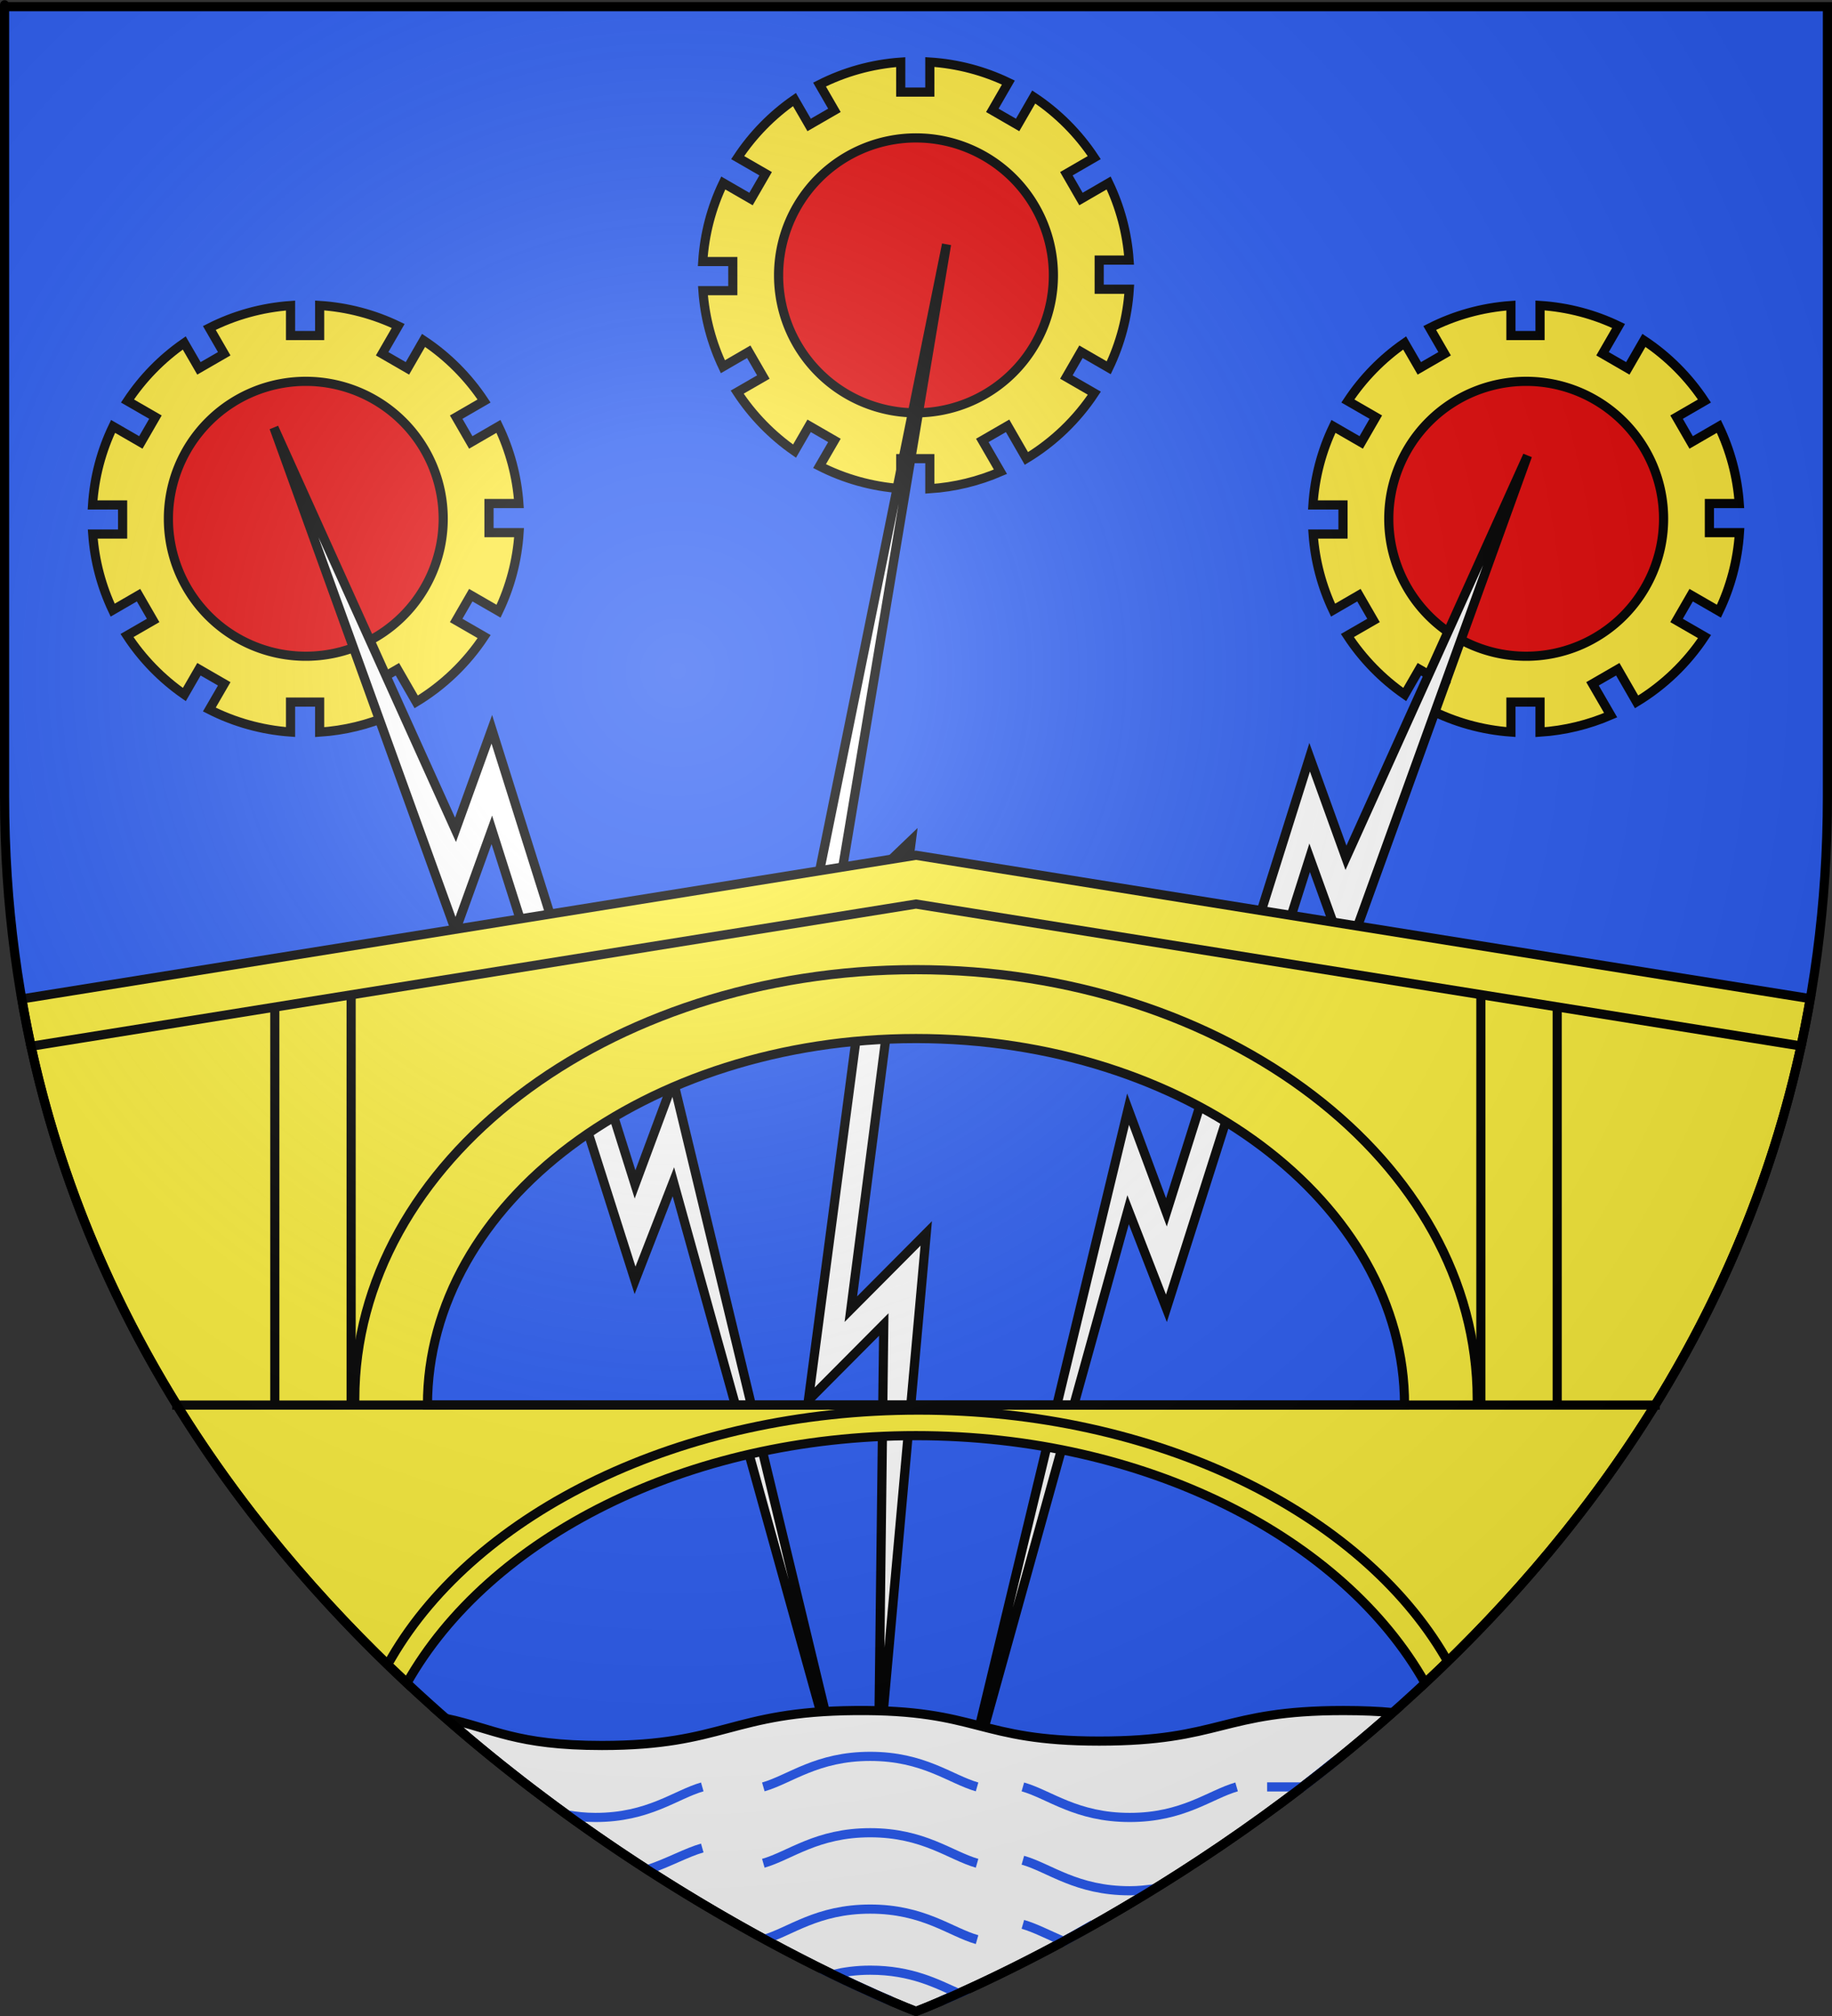 <?xml version="1.0" encoding="UTF-8" standalone="no"?>
<svg
   xmlns:dc="http://purl.org/dc/elements/1.1/"
   xmlns:cc="http://web.resource.org/cc/"
   xmlns:rdf="http://www.w3.org/1999/02/22-rdf-syntax-ns#"
   xmlns:svg="http://www.w3.org/2000/svg"
   xmlns="http://www.w3.org/2000/svg"
   xmlns:xlink="http://www.w3.org/1999/xlink"
   xmlns:sodipodi="http://sodipodi.sourceforge.net/DTD/sodipodi-0.dtd"
   xmlns:inkscape="http://www.inkscape.org/namespaces/inkscape"
   height="660"
   width="600"
   version="1.0"
   id="svg2"
   sodipodi:version="0.32"
   inkscape:version="0.45.1"
   sodipodi:docname="Blason_Pont-de-Claix.svg"
   sodipodi:docbase="E:\l'AtelierGraphique\Transfert\faireTransfert"
   inkscape:export-filename="/Users/olivier/Desktop/Blason Rouge/Blason_Vide_3D.png"
   inkscape:export-xdpi="144"
   inkscape:export-ydpi="144"
   inkscape:output_extension="org.inkscape.output.svg.inkscape">
  <rect width="100%" height="100%" fill="#333333" stroke="none"/>
  <sodipodi:namedview
     inkscape:window-height="750"
     inkscape:window-width="1280"
     inkscape:pageshadow="2"
     inkscape:pageopacity="0.0"
     guidetolerance="10.0"
     gridtolerance="50"
     objecttolerance="10.0"
     borderopacity="1.0"
     bordercolor="#666666"
     pagecolor="#ffffff"
     id="base"
     showgrid="false"
     height="660px"
     inkscape:zoom="0.22273864"
     inkscape:cx="440.99931"
     inkscape:cy="339.50596"
     inkscape:window-x="-8"
     inkscape:window-y="-8"
     inkscape:current-layer="layer4"
     inkscape:showpageshadow="false"
     inkscape:object-paths="false"
     inkscape:grid-bbox="false"
     inkscape:guide-bbox="true"
     inkscape:grid-points="true"
     showguides="true" />
  <desc
     id="desc4">Flag of Canton of Valais (Wallis)</desc>
  <defs
     id="defs6">
    <linearGradient
       id="linearGradient2893">
      <stop
         style="stop-color:white;stop-opacity:0.314;"
         offset="0"
         id="stop2895" />
      <stop
         id="stop2897"
         offset="0.19"
         style="stop-color:white;stop-opacity:0.251;" />
      <stop
         style="stop-color:#6b6b6b;stop-opacity:0.125;"
         offset="0.6"
         id="stop2901" />
      <stop
         style="stop-color:black;stop-opacity:0.125;"
         offset="1"
         id="stop2899" />
    </linearGradient>
    <linearGradient
       id="linearGradient2885">
      <stop
         id="stop2887"
         offset="0"
         style="stop-color:white;stop-opacity:1;" />
      <stop
         style="stop-color:white;stop-opacity:1;"
         offset="0.229"
         id="stop2891" />
      <stop
         id="stop2889"
         offset="1"
         style="stop-color:black;stop-opacity:1;" />
    </linearGradient>
    <linearGradient
       id="linearGradient2955">
      <stop
         id="stop2867"
         offset="0"
         style="stop-color:#fd0000;stop-opacity:1;" />
      <stop
         style="stop-color:#e77275;stop-opacity:0.659;"
         offset="0.5"
         id="stop2873" />
      <stop
         style="stop-color:black;stop-opacity:0.323;"
         offset="1"
         id="stop2959" />
    </linearGradient>
    <radialGradient
       inkscape:collect="always"
       xlink:href="#linearGradient2955"
       id="radialGradient2961"
       cx="225.524"
       cy="218.901"
       fx="225.524"
       fy="218.901"
       r="300"
       gradientTransform="matrix(-4.167939e-4,2.183,-1.884,-3.599562e-4,615.597,-289.121)"
       gradientUnits="userSpaceOnUse" />
    <polygon
       id="star"
       transform="scale(53,53)"
       points="0,-1 0.588,0.809 -0.951,-0.309 0.951,-0.309 -0.588,0.809 0,-1 " />
    <clipPath
       id="clip">
      <path
         d="M 0,-200 L 0,600 L 300,600 L 300,-200 L 0,-200 z "
         id="path10" />
    </clipPath>
    <radialGradient
       inkscape:collect="always"
       xlink:href="#linearGradient2955"
       id="radialGradient1911"
       gradientUnits="userSpaceOnUse"
       gradientTransform="matrix(-4.167939e-4,2.183,-1.884,-3.599562e-4,615.597,-289.121)"
       cx="225.524"
       cy="218.901"
       fx="225.524"
       fy="218.901"
       r="300" />
    <radialGradient
       inkscape:collect="always"
       xlink:href="#linearGradient2955"
       id="radialGradient2865"
       gradientUnits="userSpaceOnUse"
       gradientTransform="matrix(0,1.749,-1.593,-1.049767e-7,551.788,-191.29)"
       cx="225.524"
       cy="218.901"
       fx="225.524"
       fy="218.901"
       r="300" />
    <radialGradient
       inkscape:collect="always"
       xlink:href="#linearGradient2955"
       id="radialGradient2871"
       gradientUnits="userSpaceOnUse"
       gradientTransform="matrix(0,1.386,-1.323,-5.741131e-8,-158.082,-109.541)"
       cx="225.524"
       cy="218.901"
       fx="225.524"
       fy="218.901"
       r="300" />
    <radialGradient
       inkscape:collect="always"
       xlink:href="#linearGradient2893"
       id="radialGradient3163"
       gradientUnits="userSpaceOnUse"
       gradientTransform="matrix(1.353,0,0,1.349,-77.629,-85.747)"
       cx="221.445"
       cy="226.331"
       fx="221.445"
       fy="226.331"
       r="300" />
  </defs>
  <g
     inkscape:groupmode="layer"
     id="layer3"
     inkscape:label="Fond écu"
     style="display:inline"
     sodipodi:insensitive="true">
    <path
       id="path2855"
       style="fill:#2b5df2;fill-opacity:1;fill-rule:evenodd;stroke:none;stroke-width:1px;stroke-linecap:butt;stroke-linejoin:miter;stroke-opacity:1"
       d="M 300,658.5 C 300,658.5 598.5,546.18 598.5,260.728 C 598.5,-24.723 598.5,2.176 598.5,2.176 L 1.5,2.176 L 1.5,260.728 C 1.5,546.18 300,658.5 300,658.5 z "
       sodipodi:nodetypes="cccccc" />
  </g>
  <g
     inkscape:groupmode="layer"
     id="layer4"
     inkscape:label="Meubles"
     style="display:inline">
    <g
       id="g17870"
       transform="translate(-570,-239.844)">
      <path
         id="path16852"
         d="M 874.531,260.156 L 874.531,270 L 865,270 L 865,260.188 C 855.49,260.862 846.493,263.43 838.406,267.531 L 843.281,275.969 L 835,280.75 L 830.188,272.438 C 822.842,277.53 816.53,283.978 811.594,291.438 L 820.75,296.719 L 815.969,305 L 806.875,299.75 C 803.092,307.62 800.745,316.306 800.156,325.469 L 810,325.469 L 810,335 L 800.219,335 C 800.846,343.862 803.129,352.258 806.75,359.906 L 815.219,355 L 820,363.281 L 811.438,368.219 C 816.392,375.803 822.793,382.366 830.219,387.531 L 835,379.25 L 843.281,384.031 L 838.406,392.438 C 846.485,396.549 855.486,399.133 865,399.812 L 865,390 L 874.531,390 L 874.531,399.844 C 882.703,399.32 890.483,397.374 897.656,394.281 L 891.719,384.031 L 900,379.25 L 906.156,389.938 C 915.068,384.549 922.669,377.233 928.406,368.562 L 919.25,363.281 L 924.031,355 L 933.125,360.25 C 936.908,352.378 939.255,343.694 939.844,334.531 L 930,334.531 L 930,325 L 939.781,325 C 939.144,316.007 936.809,307.489 933.094,299.75 L 924.031,305 L 919.25,296.719 L 928.375,291.438 C 923.172,283.569 916.423,276.805 908.562,271.594 L 903.281,280.75 L 895,275.969 L 900.25,266.875 C 892.38,263.086 883.697,260.743 874.531,260.156 z "
         style="fill:#fce83c;fill-opacity:1;fill-rule:nonzero;stroke:#000000;stroke-width:3;stroke-linecap:square;stroke-linejoin:miter;stroke-miterlimit:4;stroke-dashoffset:0;stroke-opacity:1" />
      <path
         transform="matrix(3,0,0,3,-1785.003,-615)"
         d="M 900 315 A 15 15 0 1 1  870,315 A 15 15 0 1 1  900 315 z"
         sodipodi:ry="15"
         sodipodi:rx="15"
         sodipodi:cy="315"
         sodipodi:cx="885"
         id="path17868"
         style="opacity:1;fill:#e20909;fill-opacity:1;fill-rule:nonzero;stroke:#000000;stroke-width:1;stroke-linecap:square;stroke-linejoin:miter;stroke-miterlimit:4;stroke-dasharray:none;stroke-dashoffset:0;stroke-opacity:1"
         sodipodi:type="arc" />
    </g>
    <g
       id="g17886"
       transform="translate(-10,0)">
      <g
         transform="translate(-759.844,-160.156)"
         id="g17874"
         style="display:inline">
        <path
           style="fill:#fce83c;fill-opacity:1;fill-rule:nonzero;stroke:#000000;stroke-width:3;stroke-linecap:square;stroke-linejoin:miter;stroke-miterlimit:4;stroke-dashoffset:0;stroke-opacity:1"
           d="M 874.531,260.156 L 874.531,270 L 865,270 L 865,260.188 C 855.49,260.862 846.493,263.43 838.406,267.531 L 843.281,275.969 L 835,280.75 L 830.188,272.438 C 822.842,277.53 816.53,283.978 811.594,291.438 L 820.75,296.719 L 815.969,305 L 806.875,299.75 C 803.092,307.62 800.745,316.306 800.156,325.469 L 810,325.469 L 810,335 L 800.219,335 C 800.846,343.862 803.129,352.258 806.75,359.906 L 815.219,355 L 820,363.281 L 811.438,368.219 C 816.392,375.803 822.793,382.366 830.219,387.531 L 835,379.25 L 843.281,384.031 L 838.406,392.438 C 846.485,396.549 855.486,399.133 865,399.812 L 865,390 L 874.531,390 L 874.531,399.844 C 882.703,399.32 890.483,397.374 897.656,394.281 L 891.719,384.031 L 900,379.25 L 906.156,389.938 C 915.068,384.549 922.669,377.233 928.406,368.562 L 919.25,363.281 L 924.031,355 L 933.125,360.25 C 936.908,352.378 939.255,343.694 939.844,334.531 L 930,334.531 L 930,325 L 939.781,325 C 939.144,316.007 936.809,307.489 933.094,299.75 L 924.031,305 L 919.25,296.719 L 928.375,291.438 C 923.172,283.569 916.423,276.805 908.562,271.594 L 903.281,280.75 L 895,275.969 L 900.25,266.875 C 892.38,263.086 883.697,260.743 874.531,260.156 z "
           id="path17876" />
        <path
           sodipodi:type="arc"
           style="opacity:1;fill:#e20909;fill-opacity:1;fill-rule:nonzero;stroke:#000000;stroke-width:1;stroke-linecap:square;stroke-linejoin:miter;stroke-miterlimit:4;stroke-dasharray:none;stroke-dashoffset:0;stroke-opacity:1"
           id="path17878"
           sodipodi:cx="885"
           sodipodi:cy="315"
           sodipodi:rx="15"
           sodipodi:ry="15"
           d="M 900 315 A 15 15 0 1 1  870,315 A 15 15 0 1 1  900 315 z"
           transform="matrix(3,0,0,3,-1785.003,-615)" />
      </g>
      <g
         transform="translate(-360.156,-160.156)"
         id="g17880"
         style="display:inline">
        <path
           style="fill:#fce83c;fill-opacity:1;fill-rule:nonzero;stroke:#000000;stroke-width:3;stroke-linecap:square;stroke-linejoin:miter;stroke-miterlimit:4;stroke-dashoffset:0;stroke-opacity:1"
           d="M 874.531,260.156 L 874.531,270 L 865,270 L 865,260.188 C 855.49,260.862 846.493,263.43 838.406,267.531 L 843.281,275.969 L 835,280.75 L 830.188,272.438 C 822.842,277.53 816.53,283.978 811.594,291.438 L 820.75,296.719 L 815.969,305 L 806.875,299.75 C 803.092,307.62 800.745,316.306 800.156,325.469 L 810,325.469 L 810,335 L 800.219,335 C 800.846,343.862 803.129,352.258 806.75,359.906 L 815.219,355 L 820,363.281 L 811.438,368.219 C 816.392,375.803 822.793,382.366 830.219,387.531 L 835,379.25 L 843.281,384.031 L 838.406,392.438 C 846.485,396.549 855.486,399.133 865,399.812 L 865,390 L 874.531,390 L 874.531,399.844 C 882.703,399.32 890.483,397.374 897.656,394.281 L 891.719,384.031 L 900,379.25 L 906.156,389.938 C 915.068,384.549 922.669,377.233 928.406,368.562 L 919.25,363.281 L 924.031,355 L 933.125,360.25 C 936.908,352.378 939.255,343.694 939.844,334.531 L 930,334.531 L 930,325 L 939.781,325 C 939.144,316.007 936.809,307.489 933.094,299.75 L 924.031,305 L 919.25,296.719 L 928.375,291.438 C 923.172,283.569 916.423,276.805 908.562,271.594 L 903.281,280.75 L 895,275.969 L 900.25,266.875 C 892.38,263.086 883.697,260.743 874.531,260.156 z "
           id="path17882" />
        <path
           sodipodi:type="arc"
           style="opacity:1;fill:#e20909;fill-opacity:1;fill-rule:nonzero;stroke:#000000;stroke-width:1;stroke-linecap:square;stroke-linejoin:miter;stroke-miterlimit:4;stroke-dasharray:none;stroke-dashoffset:0;stroke-opacity:1"
           id="path17884"
           sodipodi:cx="885"
           sodipodi:cy="315"
           sodipodi:rx="15"
           sodipodi:ry="15"
           d="M 900 315 A 15 15 0 1 1  870,315 A 15 15 0 1 1  900 315 z"
           transform="matrix(3,0,0,3,-1785.003,-615)" />
      </g>
    </g>
    <path
       style="fill:#ffffff;fill-opacity:1;fill-rule:evenodd;stroke:#000000;stroke-width:3;stroke-linecap:butt;stroke-linejoin:miter;stroke-miterlimit:4;stroke-dasharray:none;stroke-opacity:1;display:inline"
       d="M 500.279,149.153 L 440.817,313.741 L 428.924,280.824 L 382.015,428.312 L 369.462,396.035 L 310,610 L 369.462,363.118 L 382.015,396.908 L 428.924,247.906 L 440.817,280.824 L 500.279,149.153 z "
       id="path18072" />
    <path
       style="fill:#ffffff;fill-opacity:1;fill-rule:evenodd;stroke:#000000;stroke-width:3;stroke-linecap:butt;stroke-linejoin:miter;stroke-miterlimit:4;stroke-dasharray:none;stroke-opacity:1;display:inline"
       d="M 287.688,578.084 L 303.356,403.787 L 278.666,428.595 L 298.483,275.1 L 273.466,299.048 L 310,80 L 259.554,328.881 L 285.211,303.562 L 264.754,458.428 L 289.444,433.621 L 287.688,578.084 z "
       id="path18074" />
    <path
       style="fill:#ffffff;fill-opacity:1;fill-rule:evenodd;stroke:#000000;stroke-width:3;stroke-linecap:butt;stroke-linejoin:miter;stroke-miterlimit:4;stroke-dasharray:none;stroke-opacity:1"
       d="M 89.721,140 L 149.183,304.588 L 161.076,271.671 L 207.985,419.159 L 220.538,386.882 L 280,600.847 L 220.538,353.965 L 207.985,387.755 L 161.076,238.753 L 149.183,271.671 L 89.721,140 z "
       id="path18070" />
    <path
       style="fill:#fcef3c;fill-opacity:1;fill-rule:nonzero;stroke:#000000;stroke-width:3;stroke-linecap:square;stroke-linejoin:miter;stroke-miterlimit:4;stroke-dashoffset:0;stroke-opacity:1;display:inline"
       d="M 300,280 L 7.156,327.031 C 24.101,424.785 77.011,498.305 133.281,550.969 C 160.098,503.49 224.656,470 300,470 C 375.344,470 439.902,503.49 466.719,550.969 C 523.013,498.288 575.948,424.743 592.875,326.938 L 300,280 z M 300,340 C 388.32,340 460,393.76 460,460 L 140,460 C 140,393.76 211.68,340 300,340 z "
       id="rect2262" />
    <g
       id="g11133">
      <g
         id="g8204">
        <g
           id="g8195">
          <path
             sodipodi:nodetypes="ccccc"
             id="path8179"
             d="M 589.75,342.906 C 589.785,342.748 589.841,342.596 589.875,342.438 L 300,295.969 L 10.156,342.531 C 10.19,342.688 10.216,342.844 10.25,343"
             style="opacity:1;fill:none;fill-opacity:1;fill-rule:evenodd;stroke:#000000;stroke-width:3;stroke-linecap:butt;stroke-linejoin:miter;stroke-miterlimit:4;stroke-dasharray:none;stroke-opacity:1;display:inline" />
          <g
             id="g8191">
            <path
               style="opacity:1;fill:none;fill-opacity:1;fill-rule:nonzero;stroke:#000000;stroke-width:3;stroke-linecap:square;stroke-linejoin:miter;stroke-miterlimit:4;stroke-dasharray:none;stroke-dashoffset:0;stroke-opacity:1;display:inline"
               d="M 542.094,460 L 57.906,460"
               id="rect7190"
               sodipodi:nodetypes="cc" />
            <path
               style="fill:none;fill-opacity:1;fill-rule:nonzero;stroke:#000000;stroke-width:3;stroke-linecap:square;stroke-linejoin:miter;stroke-miterlimit:4;stroke-dashoffset:0;stroke-opacity:1;display:inline"
               d="M 116.19,458 C 116.19,380.416 198.537,317.449 300,317.449 C 401.463,317.449 483.81,380.416 483.81,458"
               id="path6169"
               sodipodi:nodetypes="ccc" />
          </g>
        </g>
        <path
           style="fill:none;fill-opacity:1;fill-rule:nonzero;stroke:#000000;stroke-width:3;stroke-linecap:square;stroke-linejoin:miter;stroke-miterlimit:4;stroke-dashoffset:0;stroke-opacity:1;display:inline"
           d="M 128.316,542.603 C 156.067,495.124 222.873,461.634 300.842,461.634 C 378.811,461.634 445.617,495.124 473.368,542.603"
           id="path7146"
           sodipodi:nodetypes="css" />
      </g>
      <path
         id="path8212"
         d="M 115,460 C 115,325 115,325 115,325"
         style="fill:none;fill-rule:evenodd;stroke:#000000;stroke-width:3;stroke-linecap:butt;stroke-linejoin:miter;stroke-miterlimit:4;stroke-dasharray:none;stroke-opacity:1" />
      <path
         id="path9185"
         d="M 485,460 C 485,325 485,325 485,325"
         style="fill:none;fill-rule:evenodd;stroke:#000000;stroke-width:3;stroke-linecap:butt;stroke-linejoin:miter;stroke-miterlimit:4;stroke-dasharray:none;stroke-opacity:1" />
      <path
         id="path9189"
         d="M 90,330 C 90,460 90,460 90,460"
         style="fill:none;fill-rule:evenodd;stroke:#000000;stroke-width:3;stroke-linecap:butt;stroke-linejoin:miter;stroke-miterlimit:4;stroke-dasharray:none;stroke-opacity:1" />
      <path
         id="path10160"
         d="M 510,460 C 510,330 510,330 510,330"
         style="fill:none;fill-rule:evenodd;stroke:#000000;stroke-width:3;stroke-linecap:butt;stroke-linejoin:miter;stroke-miterlimit:4;stroke-dasharray:none;stroke-opacity:1" />
    </g>
    <g
       style="display:inline"
       id="g16591">
      <path
         id="path15466"
         d="M 280,560 C 239.286,560.357 237.156,571.437 197.156,571.438 C 168.957,571.438 161.653,565.934 146.062,562.562 C 222.218,629.19 300,658.5 300,658.5 C 300,658.5 379.28,628.644 456.125,560.656 C 451.523,560.244 446.25,560 440,560 C 400,560 400,570 360,570 C 320,570 320.714,559.643 280,560 z "
         style="fill:#ffffff;fill-opacity:1;fill-rule:evenodd;stroke:#000000;stroke-width:3;stroke-linecap:butt;stroke-linejoin:miter;stroke-miterlimit:4;stroke-dasharray:none;stroke-opacity:1;display:inline" />
      <path
         sodipodi:nodetypes="css"
         id="path6075"
         d="M 250,585 C 258.75,582.5 267.5,575 285,575 C 302.5,575 311.25,582.5 320,585"
         style="fill:none;fill-rule:evenodd;stroke:#2b5df2;stroke-width:3;stroke-linecap:butt;stroke-linejoin:miter;stroke-miterlimit:4;stroke-dasharray:none;stroke-opacity:1" />
      <path
         sodipodi:nodetypes="css"
         id="path6077"
         d="M 250,635 C 258.75,632.5 267.5,625 285,625 C 302.5,625 311.25,632.5 320,635"
         style="fill:none;fill-rule:evenodd;stroke:#2b5df2;stroke-width:3;stroke-linecap:butt;stroke-linejoin:miter;stroke-miterlimit:4;stroke-dasharray:none;stroke-opacity:1" />
      <path
         sodipodi:nodetypes="cc"
         id="path6085"
         d="M 212.281,612.031 C 219.342,609.636 224.788,606.489 230,605"
         style="fill:none;fill-rule:evenodd;stroke:#2b5df2;stroke-width:3;stroke-linecap:butt;stroke-linejoin:miter;stroke-miterlimit:4;stroke-dasharray:none;stroke-opacity:1" />
      <path
         sodipodi:nodetypes="css"
         id="path6089"
         d="M 250,610 C 258.75,607.5 267.5,600 285,600 C 302.5,600 311.25,607.5 320,610"
         style="fill:none;fill-rule:evenodd;stroke:#2b5df2;stroke-width:3;stroke-linecap:butt;stroke-linejoin:miter;stroke-miterlimit:4;stroke-dasharray:none;stroke-opacity:1" />
      <path
         sodipodi:nodetypes="cscscsc"
         id="path6093"
         d="M 308.312,655 C 310.481,654.095 310.24,654.281 313.594,652.781 C 313.689,652.739 313.842,652.668 313.938,652.625 C 306.823,649.435 298.535,645 285,645 C 280.354,645 276.389,645.583 272.812,646.406 C 278.022,648.936 282.816,651.159 286.656,652.875 C 289.855,654.304 289.585,654.121 291.688,655"
         style="fill:none;fill-rule:evenodd;stroke:#2b5df2;stroke-width:3;stroke-linecap:butt;stroke-linejoin:miter;stroke-miterlimit:4;stroke-dasharray:none;stroke-opacity:1" />
      <path
         id="path6097"
         d="M 415,585 L 426.5,585 C 426.783,584.783 427.061,584.593 427.344,584.375 C 430.587,581.881 433.86,579.223 437.125,576.594"
         style="fill:none;fill-rule:evenodd;stroke:#2b5df2;stroke-width:3;stroke-linecap:butt;stroke-linejoin:miter;stroke-miterlimit:4;stroke-dasharray:none;stroke-opacity:1"
         sodipodi:nodetypes="ccsc" />
      <path
         sodipodi:nodetypes="csc"
         id="path6099"
         d="M 335,609 C 343.75,611.5 352.5,619 370,619 C 372.851,619 375.388,618.719 377.812,618.375"
         style="fill:none;fill-rule:evenodd;stroke:#2b5df2;stroke-width:3;stroke-linecap:butt;stroke-linejoin:miter;stroke-miterlimit:4;stroke-dasharray:none;stroke-opacity:1" />
      <path
         id="path6101"
         d="M 335,630 C 339.111,631.175 343.294,633.446 348.312,635.531 C 348.65,635.349 348.91,635.247 349.25,635.062 C 351.994,633.574 355.191,631.637 358.094,630"
         style="fill:none;fill-rule:evenodd;stroke:#2b5df2;stroke-width:3;stroke-linecap:butt;stroke-linejoin:miter;stroke-miterlimit:4;stroke-dasharray:none;stroke-opacity:1"
         sodipodi:nodetypes="ccsc" />
      <path
         sodipodi:nodetypes="css"
         id="path6107"
         d="M 335,585 C 343.75,587.5 352.5,595 370,595 C 387.5,595 396.25,587.5 405,585"
         style="fill:none;fill-rule:evenodd;stroke:#2b5df2;stroke-width:3;stroke-linecap:butt;stroke-linejoin:miter;stroke-miterlimit:4;stroke-dasharray:none;stroke-opacity:1" />
      <path
         sodipodi:nodetypes="csc"
         id="path6109"
         d="M 185.906,594.188 C 188.685,594.653 191.637,595 195,595 C 212.5,595 221.25,587.5 230,585"
         style="fill:none;fill-opacity:1;fill-rule:evenodd;stroke:#2b5df2;stroke-width:3;stroke-linecap:butt;stroke-linejoin:miter;stroke-miterlimit:4;stroke-dasharray:none;stroke-opacity:1" />
    </g>
  </g>
  <g
     inkscape:groupmode="layer"
     id="layer2"
     inkscape:label="Reflet final"
     style="display:inline"
     sodipodi:insensitive="true">
    <path
       sodipodi:nodetypes="cccccc"
       d="M 300,658.5 C 300,658.5 598.5,546.18 598.5,260.728 C 598.5,-24.723 598.5,2.176 598.5,2.176 L 1.5,2.176 L 1.5,260.728 C 1.5,546.18 300,658.5 300,658.5 z "
       style="opacity:1;fill:url(#radialGradient3163);fill-opacity:1;fill-rule:evenodd;stroke:none;stroke-width:1px;stroke-linecap:butt;stroke-linejoin:miter;stroke-opacity:1"
       id="path2875"
       inkscape:export-xdpi="144"
       inkscape:export-ydpi="144" />
  </g>
  <g
     inkscape:groupmode="layer"
     id="layer1"
     inkscape:label="Contour final"
     style="display:inline"
     sodipodi:insensitive="true">
    <path
       sodipodi:nodetypes="cccccc"
       d="M 300,658.5 C 300,658.5 1.5,546.18 1.5,260.728 C 1.5,-24.723 1.5,2.176 1.5,2.176 L 598.5,2.176 L 598.5,260.728 C 598.5,546.18 300,658.5 300,658.5 z "
       style="opacity:1;fill:none;fill-opacity:1;fill-rule:evenodd;stroke:#000000;stroke-width:3;stroke-linecap:butt;stroke-linejoin:miter;stroke-miterlimit:4;stroke-dasharray:none;stroke-opacity:1"
       id="path1411"
       inkscape:export-xdpi="144"
       inkscape:export-ydpi="144" />
  </g>
</svg>
